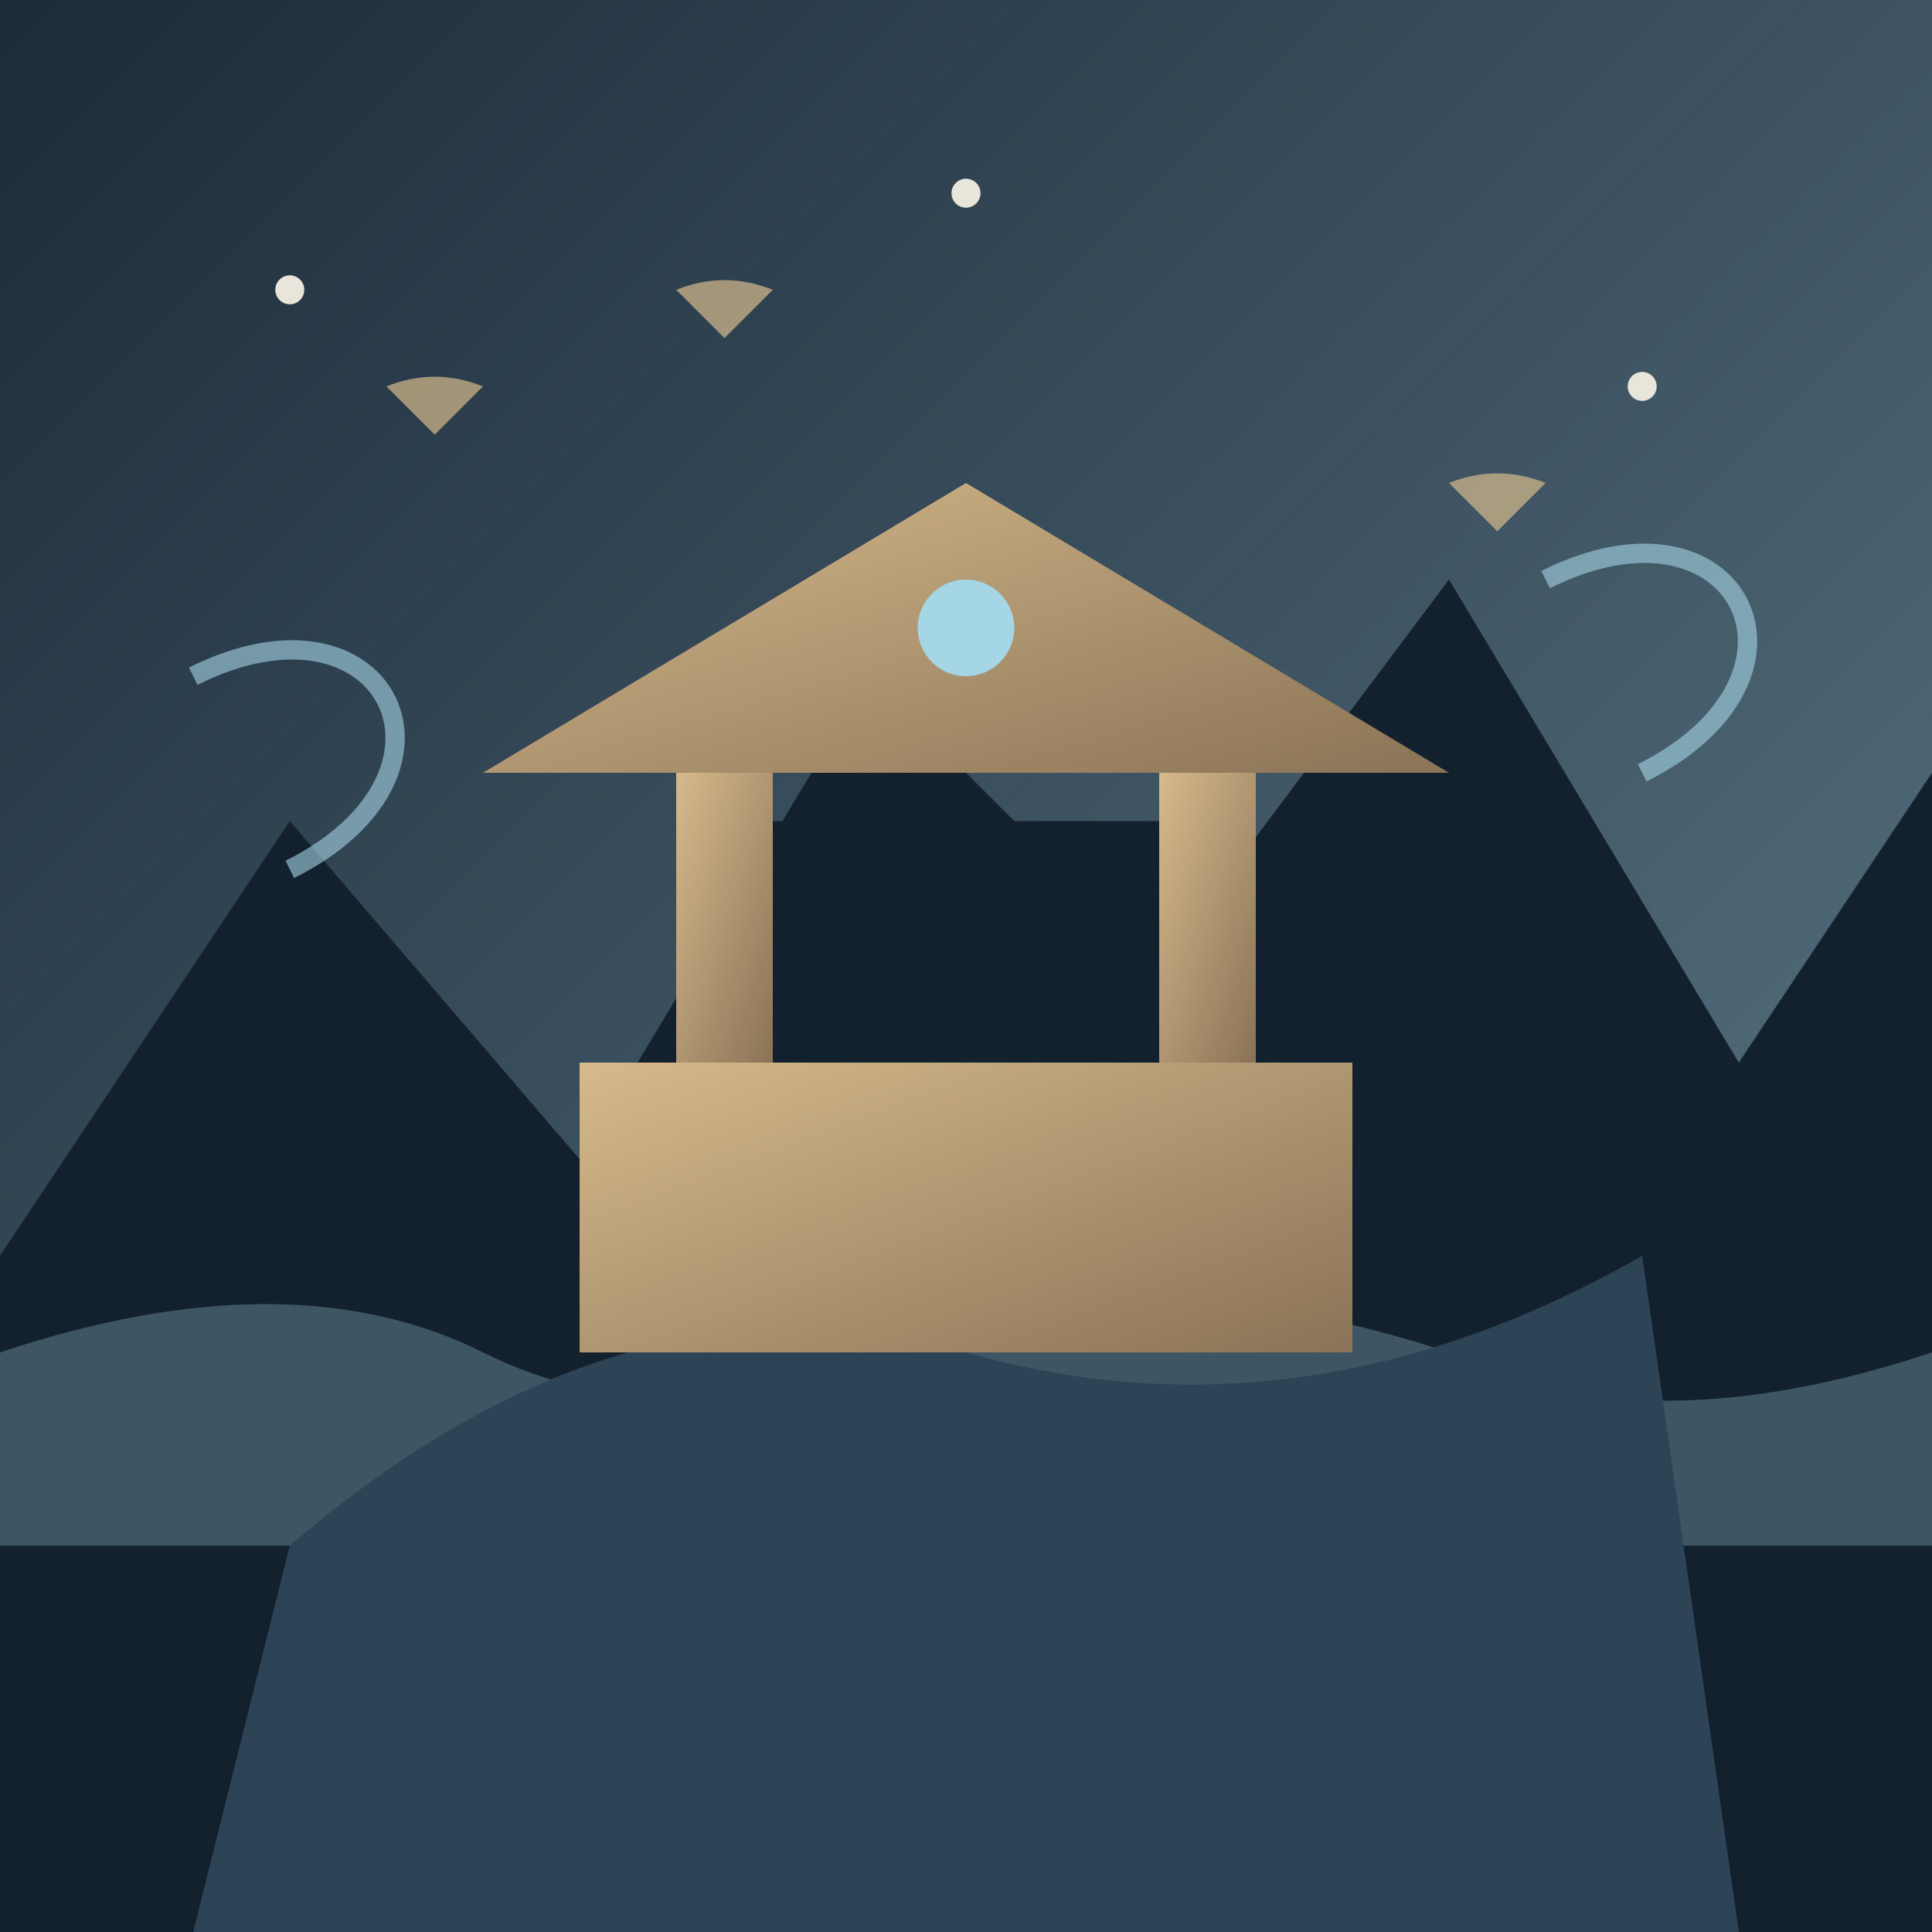 <?xml version="1.0" encoding="UTF-8"?>
<svg viewBox="0 0 200 200" xmlns="http://www.w3.org/2000/svg">
    <defs>
        <linearGradient id="templeGradient" x1="0%" y1="0%" x2="100%" y2="100%">
            <stop offset="0%" stop-color="#D6BA8C" />
            <stop offset="100%" stop-color="#8A7356" />
        </linearGradient>
        <linearGradient id="skyGradient" x1="0%" y1="0%" x2="100%" y2="100%">
            <stop offset="0%" stop-color="#1C2B3A" />
            <stop offset="100%" stop-color="#607D8B" />
        </linearGradient>
        <filter id="glow" x="-20%" y="-20%" width="140%" height="140%">
            <feGaussianBlur stdDeviation="3" result="blur" />
            <feComposite in="SourceGraphic" in2="blur" operator="over" />
        </filter>
    </defs>

    <!-- Небо/фон -->
    <rect x="0" y="0" width="200" height="200" fill="url(#skyGradient)" />

    <!-- Горы вдали -->
    <path d="M0,130 L30,85 L60,120 L90,70 L120,100 L150,60 L180,110 L200,80 L200,200 L0,200 Z" fill="#13202E" />

    <!-- Облака/туман -->
    <g id="clouds" opacity="0.3">
        <path d="M0,140 Q30,130 50,140 Q70,150 100,140 Q120,130 150,140 Q170,150 200,140 L200,160 L0,160 Z" fill="#A5D6E5">
            <animate attributeName="d"
                     values="M0,140 Q30,130 50,140 Q70,150 100,140 Q120,130 150,140 Q170,150 200,140 L200,160 L0,160 Z;
                M0,140 Q40,135 60,140 Q80,145 110,140 Q130,135 160,140 Q180,145 200,140 L200,160 L0,160 Z;
                M0,140 Q30,130 50,140 Q70,150 100,140 Q120,130 150,140 Q170,150 200,140 L200,160 L0,160 Z"
                     dur="20s" repeatCount="indefinite" />
        </path>
    </g>

    <!-- Платформа/скала -->
    <path d="M30,160 Q65,130 100,140 Q135,150 170,130 L180,200 L20,200 Z" fill="#2D4356" />

    <!-- Храм -->
    <g id="temple" filter="url(#glow)">
        <!-- Основание храма -->
        <rect x="60" y="110" width="80" height="30" fill="url(#templeGradient)" />

        <!-- Колонны -->
        <rect x="70" y="80" width="10" height="30" fill="url(#templeGradient)" />
        <rect x="120" y="80" width="10" height="30" fill="url(#templeGradient)" />

        <!-- Крыша -->
        <path d="M50,80 L100,50 L150,80 Z" fill="url(#templeGradient)">
            <animate attributeName="d"
                     values="M50,80 L100,50 L150,80 Z;
                M50,80 L100,45 L150,80 Z;
                M50,80 L100,50 L150,80 Z"
                     dur="8s" repeatCount="indefinite" />
        </path>

        <!-- Декоративные элементы -->
        <rect x="80" y="85" width="40" height="20" fill="#13202E" />
        <circle cx="100" cy="65" r="5" fill="#A5D6E5">
            <animate attributeName="opacity" values="0.7;1;0.7" dur="4s" repeatCount="indefinite" />
        </circle>
    </g>

    <!-- Ветер (вихри) -->
    <g id="windEffects" opacity="0.6">
        <path d="M20,70 C40,60 50,80 30,90" stroke="#A5D6E5" stroke-width="2" fill="none">
            <animate attributeName="d"
                     values="M20,70 C40,60 50,80 30,90;
                M15,70 C35,55 55,80 35,90;
                M20,70 C40,60 50,80 30,90"
                     dur="6s" repeatCount="indefinite" />
        </path>
        <path d="M160,60 C180,50 190,70 170,80" stroke="#A5D6E5" stroke-width="2" fill="none">
            <animate attributeName="d"
                     values="M160,60 C180,50 190,70 170,80;
                M165,60 C185,45 195,70 175,80;
                M160,60 C180,50 190,70 170,80"
                     dur="5s" repeatCount="indefinite" />
        </path>
    </g>

    <!-- Парящие листья/частицы -->
    <g id="particles">
        <path d="M40,40 Q45,38 50,40 L45,45 Z" fill="#D6BA8C" opacity="0.7">
            <animateTransform attributeName="transform" type="rotate"
                              values="0 45 42;30 45 42;0 45 42"
                              dur="4s" repeatCount="indefinite" />
            <animate attributeName="opacity" values="0.7;0.9;0.7" dur="4s" repeatCount="indefinite" />
        </path>
        <path d="M150,50 Q155,48 160,50 L155,55 Z" fill="#D6BA8C" opacity="0.7">
            <animateTransform attributeName="transform" type="rotate"
                              values="0 155 52;-30 155 52;0 155 52"
                              dur="5s" repeatCount="indefinite" />
            <animate attributeName="opacity" values="0.7;0.9;0.7" dur="5s" repeatCount="indefinite" />
        </path>
        <path d="M70,30 Q75,28 80,30 L75,35 Z" fill="#D6BA8C" opacity="0.7">
            <animateTransform attributeName="transform" type="rotate"
                              values="0 75 32;45 75 32;0 75 32"
                              dur="6s" repeatCount="indefinite" />
            <animate attributeName="opacity" values="0.7;0.9;0.7" dur="6s" repeatCount="indefinite" />
        </path>
    </g>

    <!-- Звезды/светящиеся элементы -->
    <g id="stars">
        <circle cx="30" cy="30" r="1.5" fill="#E8E6DA">
            <animate attributeName="opacity" values="0.3;0.8;0.3" dur="3s" repeatCount="indefinite" />
        </circle>
        <circle cx="170" cy="40" r="1.5" fill="#E8E6DA">
            <animate attributeName="opacity" values="0.7;0.2;0.7" dur="4s" repeatCount="indefinite" />
        </circle>
        <circle cx="100" cy="20" r="1.5" fill="#E8E6DA">
            <animate attributeName="opacity" values="0.2;0.7;0.2" dur="5s" repeatCount="indefinite" />
        </circle>
    </g>
</svg>